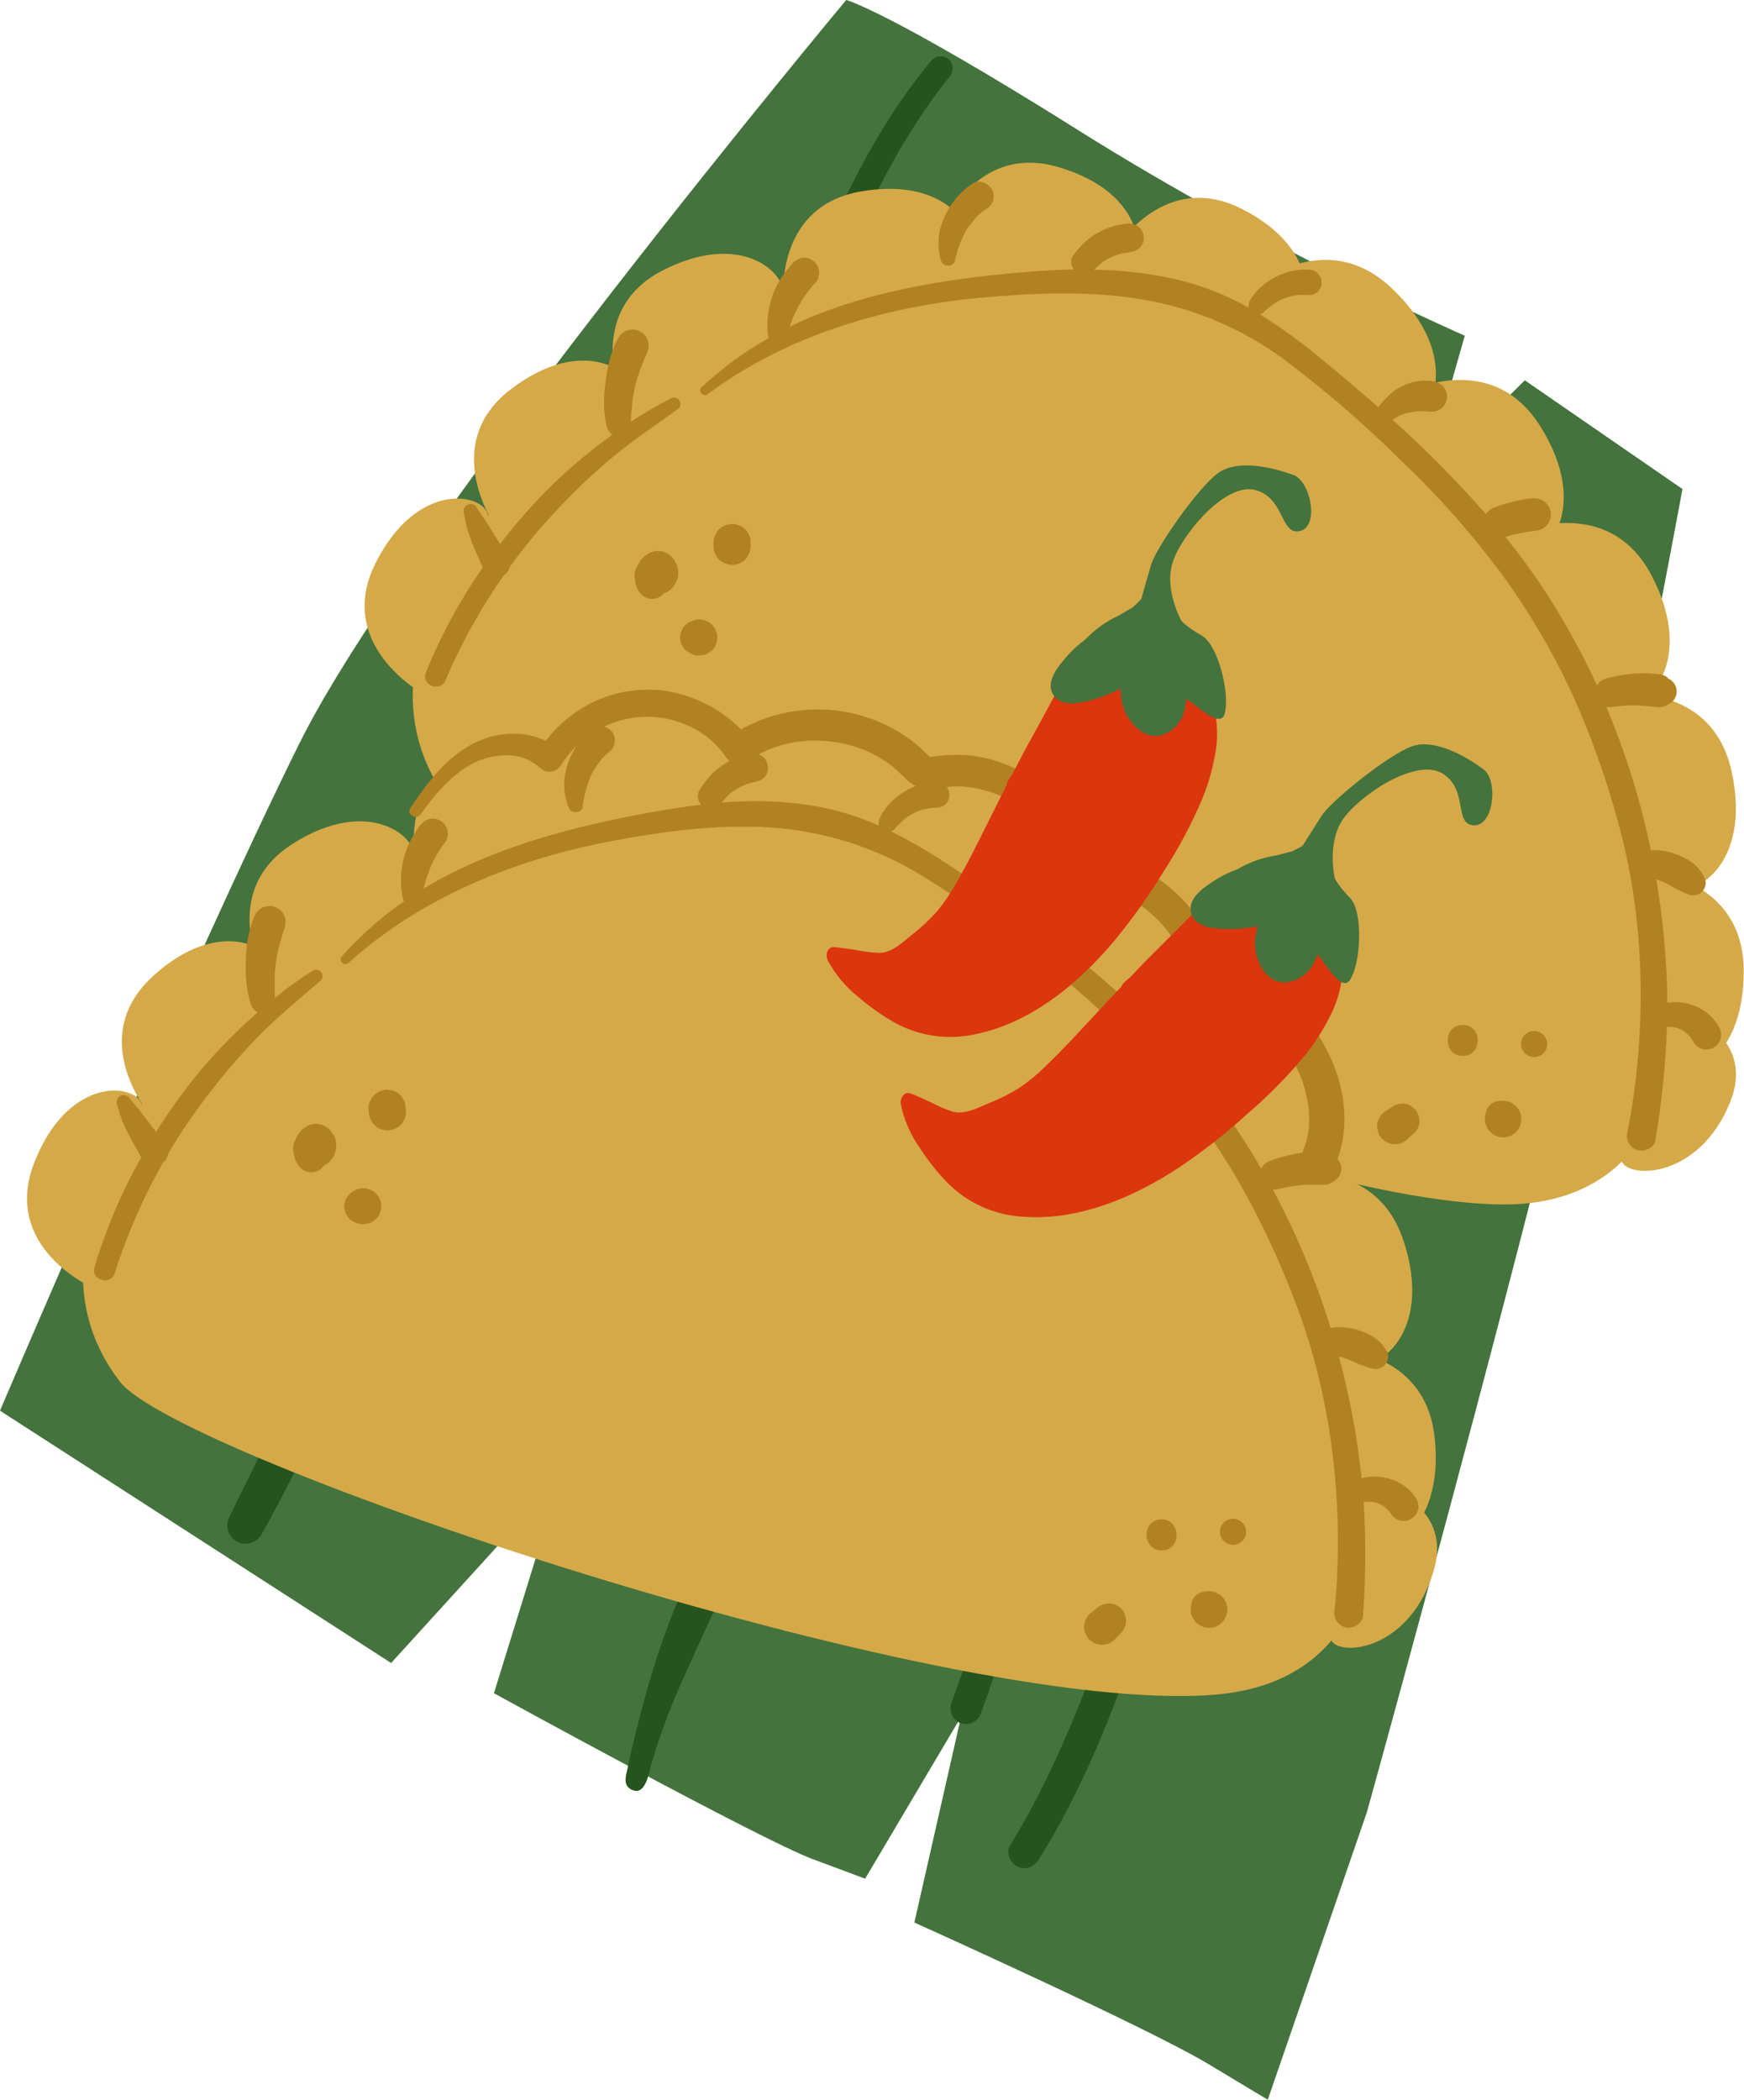 <svg xmlns="http://www.w3.org/2000/svg" width="2492" height="3000" viewBox="0 0 2492 3000" fill="none"><g clip-path="url(#clip0_18_3362)"><path d="M1953.2 2589.06C1953.2 2589.06 2083.96 2118 2190.84 1699.8C2297.72 1281.6 2404.05 698.7 2404.05 698.7L2178.78 543.36L2033.91 687.36L2093.02 479.64C2093.02 479.64 1815.96 358.92 1542.13 186.9C1268.31 14.88 1209.14 0 1209.14 0C1209.14 0 581.555 752.34 427.87 1062C274.185 1371.66 0 2015.52 0 2015.52L558.871 2376L801.791 2109.06L705.775 2419.2C705.775 2419.2 1086.3 2628.18 1161.25 2656.2L1236.2 2684.16L1373.26 2452.8L1306.53 2746.8C1306.53 2746.8 1637.25 2895.72 1724.5 2947.74L1811.52 3000L1953.2 2589.06Z" fill="#44733D"></path><path d="M374.461 2191.08C411.547 2124.24 446.473 2055.66 472.097 1983.54C495.441 1917.96 511.644 1849.14 545.609 1787.94C562.952 1756.74 583.235 1727.28 603.579 1697.94C625.542 1665.94 646.446 1633.42 666.289 1600.38C704.31 1536.22 738.982 1470.13 770.166 1402.38C837.257 1258.38 901.527 1112.9 962.977 965.94C1023.65 821.94 1084.08 677.4 1142.53 532.26C1195.16 401.52 1244.54 267.6 1325.74 151.08C1335.5 137.04 1345.72 123.36 1356.4 110.04C1359.52 106.705 1361.26 102.308 1361.26 97.74C1361.26 93.172 1359.52 88.775 1356.4 85.44C1353.12 82.208 1348.7 80.397 1344.1 80.397C1339.5 80.397 1335.08 82.208 1331.8 85.44C1238.84 196.14 1183.09 330.6 1129.62 463.44C1072.02 606.54 1012.85 748.92 950.916 890.22C886.465 1037.22 818.894 1183.02 750.003 1328.22C716.637 1398.18 681.471 1467.48 641.985 1534.38C622.422 1567.74 602.018 1600.38 580.055 1632.3C559.412 1662.3 538.048 1691.7 518.485 1722.3C479.118 1784.04 454.754 1850.88 432.911 1920.3C411.738 1987.03 385.291 2051.98 353.818 2114.52C344.756 2132.52 335.815 2150.52 326.934 2169.12C324.273 2175.35 324.13 2182.36 326.534 2188.69C328.938 2195.02 333.702 2200.17 339.824 2203.06C345.946 2205.95 352.951 2206.35 359.365 2204.18C365.78 2202.02 371.105 2197.45 374.221 2191.44L374.461 2191.08Z" fill="#26541E"></path><path d="M939.094 2062.14C1012.13 1964.28 1051.25 1845.66 1092.72 1732.14C1137.37 1609.86 1193.12 1493.22 1251.14 1376.82C1308.51 1261.8 1364.5 1146.72 1412.57 1027.44C1458.12 914.52 1501.45 800.7 1546.87 687.72C1593.44 571.92 1645.65 457.5 1713.46 352.44C1721.44 340.14 1729.54 327.96 1737.88 315.84C1746.23 303.72 1727.56 289.62 1718.62 302.04C1646.13 403.14 1586.6 512.7 1533.31 624.9C1479.3 738.18 1434.47 855.42 1385.87 971.04C1336.54 1088.16 1283.37 1202.94 1225.04 1315.86C1165.51 1431.18 1105.98 1546.62 1058.21 1667.52C1014.41 1778.4 977.62 1893.24 914.91 1995.48C908.249 2006.28 901.707 2017.2 894.806 2027.88C890.44 2033.81 888.521 2041.19 889.449 2048.5C890.376 2055.8 894.078 2062.47 899.787 2067.12C905.69 2071.59 913.109 2073.58 920.456 2072.64C927.803 2071.71 934.494 2067.94 939.094 2062.14Z" fill="#26541E"></path><path d="M930.932 2519.52C943.734 2476.46 959.556 2434.36 978.28 2393.52C1009.49 2325.3 1039.67 2256.6 1073.82 2189.52C1137.55 2064.42 1208.42 1942.98 1273.05 1818.3C1345.06 1679.26 1413.07 1538.34 1477.08 1395.54C1540.05 1255.3 1600.06 1113.86 1657.11 971.22C1717.12 822 1774.07 671.64 1829.82 520.86C1843.42 484.1 1856.98 447.26 1870.51 410.34C1873.81 401.52 1860.36 397.38 1856.82 405.84C1795.49 550.84 1733.86 695.761 1671.93 840.601C1609.16 987.481 1545.91 1134.6 1479.9 1279.68C1415.81 1420.26 1349.32 1559.64 1279.17 1697.28C1212.44 1828.38 1139.11 1955.76 1069.13 2085C1036.01 2146.14 1004.14 2208.06 975.519 2271.48C942.394 2344.98 920.731 2423.28 902.127 2501.58C900.327 2509.38 898.647 2517.18 897.087 2524.98C894.926 2535.54 889.285 2549.7 901.347 2556.42C922.771 2568.3 927.092 2532 930.932 2519.52Z" fill="#26541E"></path><path d="M1401.89 2447.16C1424.81 2384.82 1443.9 2321.16 1466.16 2258.4C1488.42 2195.64 1511.11 2134.62 1533.37 2072.4C1576.82 1951.2 1620.28 1830.04 1663.77 1708.92C1745.99 1478.88 1822.98 1246.92 1907.11 1017.66C1930.76 953.22 1955.1 889.06 1980.14 825.18C1992.15 795.18 2004.15 764.64 2016.51 734.64C2030.91 700.38 2045.97 666.3 2057.44 630.9C2063.86 610.98 2037.09 598.38 2027.43 617.58C1998.63 674.16 1975.46 733.2 1951.22 791.58C1927.57 848.82 1904.83 906.42 1882.21 964.08C1836.36 1081.08 1793.15 1199.04 1749.47 1316.88C1663.47 1549.02 1584.56 1784.04 1504.87 2018.46C1482.02 2085.9 1459.04 2153.3 1435.91 2220.66C1424.87 2252.9 1413.61 2285 1402.13 2316.96C1387.91 2356.5 1372.12 2395.5 1358.8 2435.34C1357.35 2441.07 1358.22 2447.13 1361.2 2452.23C1364.19 2457.33 1369.06 2461.04 1374.76 2462.58C1380.4 2463.94 1386.34 2463.1 1391.38 2460.23C1396.42 2457.37 1400.17 2452.7 1401.89 2447.16Z" fill="#26541E"></path><path d="M1484.82 2655.9C1561.64 2532.6 1610 2395.62 1652.49 2257.44C1692.28 2128.2 1727.2 1997.64 1773.83 1870.56C1822.98 1736.64 1881.01 1606.26 1932.92 1473.48C1984.1 1342.62 2032.53 1211.4 2069.02 1075.56C2103.64 946.56 2133.29 814.8 2186.34 691.56C2192.82 676.6 2199.66 661.8 2206.86 647.16C2210.82 639 2199.18 631.02 2194.86 639.3C2131.85 756.78 2096.56 884.94 2061.34 1012.68C2043.33 1077.48 2025.33 1142.28 2003.67 1205.88C1980.62 1273.26 1954.94 1339.62 1927.34 1405.26C1870.81 1539.48 1809.96 1671.42 1755.95 1806.54C1705.42 1933.38 1665.33 2063.52 1625.37 2194.02C1587.08 2319 1545.37 2442.78 1486.26 2559.66C1472.94 2585.98 1458.58 2611.72 1443.18 2636.88C1436.69 2647.5 1444.26 2662.56 1454.52 2667.24C1466.94 2672.94 1478.22 2666.46 1484.82 2655.9Z" fill="#26541E"></path><path d="M1472.16 352.5C1472.16 352.5 1074 322.98 755.403 668.04C576.694 861.6 556.351 1012.86 629.383 1128C702.415 1243.14 1750.97 1714.2 2142.53 1720.86C2534.09 1727.52 2402.31 1111.56 2275.27 891.9C1983.2 387.12 1472.16 352.5 1472.16 352.5Z" fill="#D5A948"></path><path d="M603.759 990.84C603.759 990.84 477.738 921.66 536.668 804.42C595.597 687.18 688.553 704.28 697.014 734.76C705.475 765.24 633.764 981.84 603.759 990.84Z" fill="#D5A948"></path><path d="M708.596 753.24C708.596 753.24 625.602 636 729.779 556.2C833.956 476.4 910.169 532.2 904.468 563.52C898.767 594.84 739.321 758.1 708.596 753.24Z" fill="#D5A948"></path><path d="M890.786 576C890.786 576 830.776 445.74 947.375 386.1C1063.97 326.46 1129.08 395.64 1117.8 425.22C1106.52 454.8 920.07 586.2 890.786 576Z" fill="#D5A948"></path><path d="M1119.84 438.48C1119.84 438.48 1100.58 296.28 1229.72 273.6C1358.86 250.92 1400.87 336 1381.37 360.96C1361.86 385.92 1145.05 457.02 1119.84 438.48Z" fill="#D5A948"></path><path d="M1341.28 337.5C1341.28 337.5 1387.49 201.66 1513.21 238.98C1638.93 276.3 1638.27 370.98 1609.7 384.72C1581.14 398.46 1355.32 365.22 1341.28 337.5Z" fill="#D5A948"></path><path d="M1587.92 364.32C1587.92 364.32 1658.07 239.16 1774.91 298.68C1891.75 358.2 1873.87 451.32 1843.32 459.54C1812.78 467.76 1596.74 394.2 1587.92 364.32Z" fill="#D5A948"></path><path d="M1774.67 422.4C1774.67 422.4 1886.53 314.4 1989.38 412.44C2092.24 510.48 2044.65 601.86 2010.27 600.84C1975.88 599.82 1774.49 456 1774.67 422.4Z" fill="#D5A948"></path><path d="M1994.43 567.06C1994.43 567.06 2126.45 490.92 2200.68 608.64C2274.91 726.36 2208.12 801.6 2175.72 792.54C2143.31 783.48 1986.26 599.04 1994.43 567.06Z" fill="#D5A948"></path><path d="M2158.01 764.34C2158.01 764.34 2296.04 699.24 2360.19 822.66C2424.34 946.08 2351.78 1015.62 2320.22 1003.92C2288.65 992.22 2147.09 795.54 2158.01 764.34Z" fill="#D5A948"></path><path d="M2293.45 993.18C2293.45 993.18 2443.48 965.34 2474.08 1101.18C2504.69 1237.02 2416.84 1285.62 2389.35 1266.24C2361.87 1246.86 2275.09 1020.66 2293.45 993.18Z" fill="#D5A948"></path><path d="M2338.04 1241.58C2338.04 1241.58 2490.29 1246.2 2491.55 1385.58C2492.81 1524.96 2396.37 1553.58 2373.63 1528.86C2350.88 1504.14 2314.4 1264.5 2338.04 1241.58Z" fill="#D5A948"></path><path d="M2377.05 1432.38C2377.05 1432.38 2515.49 1467.6 2472.1 1574.88C2428.72 1682.16 2330.96 1684.38 2317.94 1660.62C2304.92 1636.86 2347.88 1445.04 2377.05 1432.38Z" fill="#D5A948"></path><path d="M958.657 569.22C938.939 579.129 919.876 590.292 901.587 602.64C901.587 600.54 901.587 598.2 901.587 597.66C901.587 593.64 902.188 589.62 902.488 585.66C902.788 581.7 903.268 576.72 903.808 572.22C905.131 561.521 907.401 550.959 910.589 540.66C913.349 531.54 916.89 522.66 920.491 513.6C921.871 510.18 923.611 506.82 924.871 503.34C927.167 498.24 927.53 492.479 925.891 487.131C924.251 481.784 920.723 477.215 915.962 474.277C911.202 471.339 905.536 470.233 900.02 471.165C894.504 472.096 889.516 475.002 885.985 479.34C881.776 485.215 878.516 491.714 876.323 498.6C872.437 508.439 869.581 518.653 867.802 529.08C863.301 555 860.721 581.82 866.542 607.8C867.638 613.139 870.728 617.86 875.183 621L871.042 623.94C838.912 647.283 808.674 673.123 780.608 701.22C757.084 725.179 735.04 750.546 714.597 777.18C711.296 772.08 708.176 766.92 704.995 761.76C701.815 756.6 698.994 752.46 696.354 747.84C691.613 740.28 685.972 733.38 681.591 725.64C680.498 723.432 678.638 721.697 676.358 720.76C674.078 719.823 671.535 719.748 669.205 720.549C666.874 721.351 664.915 722.973 663.693 725.114C662.472 727.254 662.072 729.766 662.568 732.18C664.549 740.22 665.569 748.56 667.849 756.18C669.729 762.819 671.973 769.348 674.57 775.74C679.431 787.74 684.772 799.14 689.753 810.9C679.431 825.84 669.53 840.9 660.228 856.68C640.422 889.996 623.15 924.754 608.56 960.66C601.178 978.66 628.783 990 636.404 972.18C658.919 919.361 686.874 869.029 719.818 822C724.258 819.175 727.438 814.749 728.699 809.64C730.56 807.12 732.36 804.48 734.22 801.96C753.062 776.643 773.36 752.443 795.01 729.48C819.857 702.735 846.31 677.529 874.223 654C904.228 629.22 936.093 607.8 967.598 585.3C969.731 584.115 971.305 582.131 971.975 579.785C972.644 577.439 972.355 574.923 971.169 572.79C969.983 570.658 967.999 569.084 965.652 568.414C963.306 567.745 960.789 568.035 958.657 569.22Z" fill="#B28222"></path><path d="M2406.51 1275.66L2402.97 1274.16L2401.35 1273.44L2406.51 1275.66Z" fill="#B28222"></path><path d="M2409.45 1433.64L2412.69 1434.42L2414.25 1434.78L2409.45 1433.64Z" fill="#B28222"></path><path d="M2455.78 1466.46C2452.88 1461.47 2449.37 1456.85 2445.34 1452.72C2440.57 1447.91 2435.09 1443.86 2429.08 1440.72L2433.88 1443.36C2429.76 1440.86 2425.45 1438.72 2420.98 1436.94C2418.28 1435.86 2415.51 1434.96 2412.69 1434.24C2403.37 1431.63 2393.59 1431.03 2384.01 1432.5L2382.21 1432.92C2382.21 1426.92 2382.21 1421.28 2382.21 1415.46C2380.76 1362.06 2375.56 1308.83 2366.67 1256.16C2370.69 1257.72 2374.59 1259.34 2378.67 1261.02C2382.75 1262.7 2386.41 1265.28 2390.25 1267.44C2394.09 1269.6 2398.77 1272 2403.27 1273.98C2406.45 1275.36 2409.63 1276.74 2412.93 1277.94C2416.16 1279.24 2419.71 1279.55 2423.12 1278.84C2426.52 1278.12 2429.64 1276.41 2432.08 1273.92C2434.54 1271.5 2436.23 1268.39 2436.93 1265.01C2437.62 1261.62 2437.29 1258.1 2435.98 1254.9C2426.62 1235.94 2414.91 1228.62 2397.69 1221.48L2403.21 1223.76C2397.89 1221.4 2392.42 1219.39 2386.83 1217.76C2381.33 1216.28 2375.7 1215.28 2370.03 1214.76C2366.31 1214.49 2362.58 1214.49 2358.87 1214.76L2357.43 1207.56C2342.92 1139.91 2322.13 1073.76 2295.32 1009.98C2298.62 1010.64 2302.03 1010.64 2305.34 1009.98C2323.02 1007.29 2341 1007.09 2358.75 1009.38L2365.47 1010.1C2369.09 1010.76 2372.82 1010.64 2376.39 1009.74C2378.73 1008.84 2381.01 1007.88 2383.23 1006.8C2386.91 1005.24 2390.06 1002.65 2392.3 999.34C2394.54 996.027 2395.76 992.137 2395.83 988.141C2395.88 984.668 2394.99 981.246 2393.25 978.24C2392.59 976.58 2391.49 975.13 2390.07 974.04C2388.34 971.938 2386.08 970.325 2383.53 969.36C2379.39 962.88 2367.09 962.94 2360.73 962.4L2354.24 961.98C2347.32 961.791 2340.39 961.991 2333.48 962.58C2320.18 963.658 2307.02 966.009 2294.18 969.601C2288.98 971.131 2284.55 974.585 2281.81 979.261C2258.94 929.178 2232.07 881.022 2201.46 835.261C2185.74 811.801 2168.87 789.181 2151.17 767.221L2159.09 764.7C2169.62 762.039 2180.3 760.035 2191.08 758.7L2185.08 759.54C2189.1 759.12 2193.06 758.46 2197.08 757.92C2201.62 757.101 2205.81 754.941 2209.11 751.719C2212.41 748.497 2214.68 744.361 2215.61 739.842C2216.54 735.324 2216.09 730.631 2214.33 726.367C2212.57 722.104 2209.57 718.465 2205.72 715.92L2200.38 713.16C2196.43 711.794 2192.19 711.484 2188.08 712.26C2185.08 712.26 2182.08 712.68 2179.08 713.1L2176.02 714L2170.97 714.84C2167.73 715.44 2164.55 716.16 2161.37 716.94C2152.09 719.226 2142.95 722.071 2134.01 725.461C2129.54 727.32 2125.76 730.53 2123.21 734.641C2081.6 687.075 2037.11 642.11 1989.99 600.001L1990.95 599.161C1992.15 598.201 1993.23 597.361 1994.49 596.521C1999.15 593.849 2004.16 591.831 2009.37 590.521C2015.75 588.854 2022.25 587.69 2028.81 587.04L2023.53 587.761C2026.17 587.761 2028.81 587.761 2031.45 587.401C2035.59 587.401 2039.85 587.821 2043.99 588.301C2048.32 588.674 2052.65 587.747 2056.45 585.639C2060.24 583.531 2063.32 580.339 2065.29 576.471C2067.25 572.603 2068.02 568.235 2067.49 563.929C2066.95 559.623 2065.15 555.573 2062.3 552.301C2058.35 548.029 2053.01 545.306 2047.23 544.62C2034.2 542.67 2020.88 544.308 2008.71 549.36C2003.56 551.54 1998.6 554.15 1993.89 557.161C1988.93 560.599 1984.42 564.629 1980.44 569.161C1976.44 573.045 1972.76 577.26 1969.46 581.761C1941.26 556.981 1912.57 532.92 1883.71 509.28C1857.33 487.449 1829.52 467.404 1800.47 449.28C1803.62 448.2 1806.31 446.085 1808.1 443.28C1806.96 445.08 1810.86 441.241 1811.28 440.881C1813.14 439.261 1815.12 437.821 1817.28 436.321C1819.43 434.658 1821.67 433.116 1824 431.7C1829.89 428.2 1836.23 425.516 1842.84 423.721L1845.78 423L1848.12 422.581C1850.76 422.021 1853.4 421.601 1856.04 421.321C1856.98 421.373 1857.92 421.373 1858.86 421.321H1861.86C1864.74 421.321 1867.87 421.321 1870.51 421.741C1872.95 421.712 1875.37 421.199 1877.61 420.231C1879.86 419.263 1881.89 417.859 1883.59 416.1C1886.03 413.471 1887.64 410.186 1888.23 406.65C1888.82 403.114 1888.37 399.482 1886.92 396.203C1885.47 392.923 1883.09 390.139 1880.08 388.195C1877.07 386.25 1873.55 385.23 1869.97 385.26C1852.47 384.343 1835.09 388.511 1819.92 397.26C1810.41 402.397 1801.88 409.16 1794.71 417.241C1789.97 423.241 1782.71 431.28 1783.97 439.44C1749.3 419.823 1711.81 405.658 1672.83 397.44C1636.96 389.831 1600.41 385.811 1563.74 385.44C1568.37 380.437 1573.52 375.933 1579.1 372C1586.06 367.972 1593.47 364.79 1601.18 362.52C1606.32 361.351 1611.53 360.569 1616.78 360.18H1613.36C1618.41 360.077 1623.29 358.352 1627.29 355.26C1629.71 353.202 1631.6 350.589 1632.81 347.644C1634.01 344.699 1634.48 341.508 1634.19 338.34C1634.06 335.676 1633.39 333.066 1632.21 330.671C1631.03 328.277 1629.38 326.149 1627.35 324.42C1624.96 322.382 1622.15 320.891 1619.12 320.051C1616.1 319.212 1612.92 319.044 1609.82 319.56C1595.5 320.928 1581.63 325.325 1569.14 332.461C1562.69 335.97 1556.66 340.175 1551.13 345C1544.46 351.149 1538.42 357.965 1533.13 365.34C1530.74 369.458 1530.05 374.344 1531.21 378.96C1531.93 381.111 1532.98 383.136 1534.33 384.961C1500.97 385.621 1467.54 388.2 1434.41 391.44C1331.68 401.58 1223 421.02 1128.36 466.62C1128.72 465.42 1129.08 464.281 1129.5 463.081C1131.2 458.16 1133.21 453.35 1135.51 448.68C1138.53 442.149 1141.9 435.781 1145.59 429.6C1151.48 419.98 1158.4 411.028 1166.23 402.901C1167.95 400.573 1169.2 397.926 1169.89 395.114C1170.58 392.302 1170.7 389.381 1170.25 386.52C1169.81 383.7 1168.81 380.995 1167.31 378.562C1165.82 376.128 1163.86 374.014 1161.54 372.341C1159.23 370.668 1156.61 369.47 1153.83 368.814C1151.05 368.158 1148.17 368.058 1145.35 368.52C1139.63 369.924 1134.58 373.276 1131.06 378C1119.42 390.5 1110.29 405.127 1104.18 421.081C1098.38 437.202 1095.81 454.307 1096.62 471.42C1096.55 475.371 1097.22 479.299 1098.6 483C1079.33 493.688 1060.85 505.718 1043.27 519.001C1029.05 529.801 1015.49 541.2 1002.34 553.2C996.703 558.3 1004.74 568.081 1010.87 563.521C1121.94 480.121 1262.43 438.42 1399.55 425.52C1475.94 418.5 1554.49 415.021 1630.53 427.561C1704.74 439.683 1774.99 469.323 1835.46 514.021C1894.41 558.388 1950.27 606.72 2002.65 658.681C2055.06 708.442 2103.07 762.644 2146.13 820.68C2184.89 873.92 2218.38 930.809 2246.11 990.54C2272.73 1049.53 2294.62 1110.54 2311.58 1173C2347.16 1299.9 2352.44 1437.3 2334.02 1567.38C2331.62 1584.24 2328.92 1600.98 2325.38 1617.66C2324.03 1622.97 2324.78 1628.6 2327.48 1633.37C2330.17 1638.14 2334.6 1641.69 2339.84 1643.28C2349.8 1646.04 2363.85 1639.92 2365.47 1628.76C2374.56 1575.19 2380.05 1521.07 2381.91 1466.76C2383.54 1467.15 2385.21 1467.34 2386.89 1467.3C2388.87 1467.3 2390.85 1467.66 2392.89 1467.9L2397.57 1469.1C2399.13 1469.64 2400.63 1470.3 2402.13 1470.9L2406.57 1473.6C2407.89 1474.62 2409.21 1475.64 2410.47 1476.72C2411.73 1477.8 2414.01 1480.38 2415.69 1482.24C2417.52 1484.84 2419.18 1487.54 2420.68 1490.34C2422.28 1492.69 2424.34 1494.7 2426.73 1496.25C2429.12 1497.79 2431.79 1498.84 2434.6 1499.34C2440.06 1500.23 2445.66 1499 2450.26 1495.92C2452.6 1494.31 2454.6 1492.25 2456.13 1489.86C2457.67 1487.47 2458.71 1484.8 2459.2 1482C2459.86 1476.58 2458.66 1471.1 2455.78 1466.46Z" fill="#B28222"></path><path d="M1417.73 271.02C1412.75 262.32 1399.37 255.54 1389.83 262.14C1374.89 272.112 1362.55 285.502 1353.82 301.2C1349.08 309.9 1345.44 319.149 1342.96 328.74C1339.93 343.05 1340.47 357.885 1344.52 371.94C1346.62 381.72 1362.82 382.56 1364.68 371.94C1367.1 360.222 1370.93 348.839 1376.08 338.04C1377.35 335.34 1378.55 332.64 1380.05 330.06C1380.95 328.62 1381.79 327.12 1382.63 325.68L1384.43 322.8C1383.55 324.32 1383.55 324.5 1384.43 323.34C1387.07 320.58 1389.23 317.34 1391.87 314.1C1394.51 310.86 1395.89 309.54 1397.87 307.38C1399.01 306.48 1400.09 305.4 1401.29 304.5C1403.52 302.511 1405.91 300.705 1408.43 299.1C1413.35 296.569 1417.08 292.21 1418.82 286.96C1420.56 281.709 1420.17 275.986 1417.73 271.02Z" fill="#B28222"></path><path d="M967.298 807.66C966.299 805.322 965.178 803.039 963.938 800.82C961.496 796.958 958.214 793.697 954.336 791.28C948.791 787.66 942.059 786.326 935.553 787.56C933.2 788.054 930.907 788.799 928.712 789.78C924.163 792.022 920.089 795.119 916.71 798.9C914.254 801.901 912.233 805.234 910.709 808.8L909.569 810.42C907.51 814.442 906.518 818.925 906.688 823.44C906.688 824.34 906.688 825.24 907.108 826.14C907.202 828.849 907.564 831.542 908.188 834.18C909.359 838.672 911.398 842.891 914.189 846.6C916.395 849.695 919.375 852.157 922.831 853.74C926.27 855.294 930.057 855.915 933.813 855.54C937.508 855.216 941.06 853.956 944.134 851.88L948.275 848.22C948.361 848.052 948.462 847.891 948.575 847.74L952.776 845.94C957.219 843.524 961.008 840.065 963.817 835.86C965.115 833.755 966.239 831.548 967.178 829.26C968.637 825.983 969.276 822.399 969.038 818.82C969.338 815.015 968.742 811.193 967.298 807.66Z" fill="#B28222"></path><path d="M1024.31 905.22C1023.53 903 1022.69 900.84 1021.91 898.68C1019.74 894.61 1016.53 891.192 1012.61 888.78L1006.6 886.08C1000.83 884.282 994.605 884.645 989.082 887.1C985.835 888.005 982.892 889.766 980.56 892.2C977.926 894.094 975.852 896.665 974.559 899.64L972.399 905.64C971.529 908.842 971.529 912.218 972.399 915.42C972.518 917.689 973.243 919.886 974.499 921.78C975.755 924.909 977.827 927.644 980.5 929.7L985.841 933.3C987.416 934.036 989.066 934.6 990.762 934.98H988.422L991.602 935.76C992.66 936.105 993.744 936.365 994.843 936.54H995.803H997.063H998.203L1004.92 935.94C1008.38 935.327 1011.6 933.769 1014.23 931.44C1017.21 929.717 1019.66 927.205 1021.31 924.18C1024.62 918.341 1025.75 911.514 1024.49 904.92L1024.31 905.22Z" fill="#B28222"></path><path d="M1069.49 762.72C1067.96 759.59 1065.77 756.831 1063.07 754.635C1060.36 752.438 1057.21 750.857 1053.83 750C1050.65 748.742 1047.2 748.309 1043.81 748.74L1037.09 750.18C1032.57 751.794 1028.57 754.591 1025.51 758.28L1021.91 764.28C1020 768.425 1019.19 772.993 1019.57 777.54V782.76C1019.71 786.279 1020.79 789.695 1022.69 792.66C1024.06 795.989 1026.3 798.889 1029.17 801.06C1034.67 805.197 1041.43 807.316 1048.31 807.06L1055.03 805.62C1059.54 803.988 1063.52 801.169 1066.55 797.46C1067.81 795.54 1069.01 793.56 1070.21 791.46C1072.13 787.298 1072.92 782.704 1072.5 778.14V772.92C1072.44 769.31 1071.41 765.783 1069.49 762.72Z" fill="#B28222"></path><path d="M2026.35 1592.28C2025.41 1589.14 2023.65 1586.3 2021.25 1584.06L2016.27 1580.16C2012.64 1577.96 2008.51 1576.74 2004.27 1576.62L1997.67 1577.4C1995.56 1577.96 1993.54 1578.81 1991.67 1579.92L1991.07 1580.28L1990.59 1580.58L1989.62 1581.18L1987.7 1582.38L1984.1 1584.72C1981.58 1586.32 1979.12 1588 1976.72 1589.76C1974.05 1591.79 1971.98 1594.51 1970.72 1597.62C1968.98 1600.44 1967.99 1603.67 1967.84 1606.98C1967.37 1610.36 1967.83 1613.8 1969.16 1616.94C1969.92 1620.34 1971.58 1623.47 1973.96 1626L1978.88 1630.44C1982.46 1632.87 1986.58 1634.38 1990.89 1634.82L1997.55 1634.52C2002.13 1633.67 2006.4 1631.6 2009.91 1628.52L2011.05 1627.5C2014.23 1624.5 2017.35 1621.92 2020.89 1618.86C2024.41 1615.48 2026.82 1611.11 2027.8 1606.33C2028.77 1601.55 2028.27 1596.59 2026.35 1592.1V1592.28Z" fill="#B28222"></path><path d="M2173.14 1604.64C2173.65 1602.68 2173.88 1600.66 2173.8 1598.64L2172.9 1591.92C2171.63 1587.34 2169.14 1583.19 2165.69 1579.92L2160.23 1575.9C2156.27 1573.76 2151.84 1572.64 2147.33 1572.66C2128.49 1572.66 2124.11 1583.22 2122.13 1594.14C2122.1 1594.44 2122.1 1594.74 2122.13 1595.04C2122.13 1595.64 2122.13 1596.3 2121.83 1596.9C2121.53 1597.5 2121.83 1598.16 2121.83 1598.76C2121.49 1601.18 2121.8 1603.64 2122.73 1605.9C2123.69 1608 2124.59 1610.16 2125.49 1612.32C2127.88 1616.31 2131.3 1619.59 2135.39 1621.8C2141.38 1625.1 2148.43 1625.92 2155.01 1624.08C2157.25 1623.45 2159.39 1622.52 2161.37 1621.32C2161.56 1621.2 2161.74 1621.05 2161.91 1620.9C2163.66 1619.89 2165.26 1618.64 2166.65 1617.18C2168.08 1615.72 2169.29 1614.06 2170.25 1612.26C2170.38 1612.07 2170.52 1611.89 2170.67 1611.72C2171.82 1609.48 2172.64 1607.1 2173.14 1604.64Z" fill="#B28222"></path><path d="M2090.08 1464.3C2061.58 1464.3 2061.46 1508.58 2090.08 1508.58C2118.71 1508.58 2118.71 1464.3 2090.08 1464.3Z" fill="#B28222"></path><path d="M2190.54 1473C2186.85 1473.31 2183.33 1474.71 2180.44 1477.01C2177.54 1479.32 2175.39 1482.43 2174.27 1485.96C2173.14 1489.49 2173.09 1493.27 2174.11 1496.82C2175.13 1500.38 2177.19 1503.56 2180.01 1505.95C2182.84 1508.34 2186.31 1509.84 2189.99 1510.25C2193.67 1510.67 2197.39 1509.99 2200.68 1508.29C2203.97 1506.6 2206.69 1503.96 2208.48 1500.72C2210.28 1497.49 2211.07 1493.79 2210.76 1490.1C2210.24 1485.19 2207.85 1480.67 2204.08 1477.49C2200.32 1474.3 2195.46 1472.69 2190.54 1473Z" fill="#B28222"></path><path d="M937.293 1122.66C937.293 1122.66 538.048 1130.94 253.601 1504.62C94.035 1714.26 88.094 1866.78 171.688 1974.48C255.282 2082.18 1343.74 2451.84 1734.16 2421.42C2124.59 2391 1935.08 1790.28 1787.75 1583.64C1449.24 1108.74 937.293 1122.66 937.293 1122.66Z" fill="#D5A948"></path><path d="M133.402 1840.32C133.402 1840.32 1.38 1783.38 48.968 1661.1C96.556 1538.82 190.711 1547.1 201.993 1576.62C213.275 1606.14 162.207 1828.5 133.402 1840.32Z" fill="#D5A948"></path><path d="M215.075 1593.9C215.075 1593.9 121.4 1485.18 217.295 1395.9C313.191 1306.62 394.564 1355.04 391.864 1386.6C389.164 1418.16 246.16 1596 215.075 1593.9Z" fill="#D5A948"></path><path d="M379.622 1400.04C379.622 1400.04 307.61 1276.02 418.028 1205.64C528.446 1135.26 599.798 1197.9 591.337 1228.44C582.875 1258.98 409.807 1407.6 379.622 1400.04Z" fill="#D5A948"></path><path d="M594.877 1241.58C594.877 1241.58 562.232 1101.84 688.672 1067.04C815.113 1032.24 864.741 1113 847.698 1139.7C830.656 1166.4 621.762 1257.66 594.877 1241.58Z" fill="#D5A948"></path><path d="M805.512 1120.14C805.512 1120.14 838.697 980.52 967.538 1005.78C1096.38 1031.04 1104.54 1125.78 1077.42 1141.74C1050.29 1157.7 822.134 1146.42 805.512 1120.14Z" fill="#D5A948"></path><path d="M1053.83 1123.5C1053.83 1123.5 1111.8 992.221 1233.86 1040.46C1355.92 1088.7 1346.86 1183.02 1317.16 1194.12C1287.45 1205.22 1065.23 1152.36 1053.83 1123.5Z" fill="#D5A948"></path><path d="M1245.02 1163.58C1245.02 1163.58 1346.14 1045.26 1457.82 1133.58C1569.5 1221.9 1530.79 1316.94 1496.46 1319.22C1462.14 1321.5 1248.02 1197.18 1245.02 1163.58Z" fill="#D5A948"></path><path d="M1477.5 1286.82C1477.5 1286.82 1601.66 1198.5 1686.76 1308.66C1771.85 1418.82 1712.44 1500 1679.31 1494C1646.19 1488 1472.4 1319.46 1477.5 1286.82Z" fill="#D5A948"></path><path d="M1658.91 1467.72C1658.91 1467.72 1789.85 1389.72 1865.65 1506.66C1941.44 1623.6 1875.55 1699.56 1843.02 1690.86C1810.5 1682.16 1651.11 1500 1658.91 1467.72Z" fill="#D5A948"></path><path d="M1815.54 1682.7C1815.54 1682.7 1962.02 1640.7 2005.59 1773C2049.16 1905.3 1965.98 1962 1936.82 1945.38C1907.65 1928.76 1799.87 1711.8 1815.54 1682.7Z" fill="#D5A948"></path><path d="M1883.59 1926C1883.59 1926 2035.65 1916.22 2050.06 2054.64C2064.46 2193.06 1971.2 2230.92 1946.24 2208.42C1921.27 2185.92 1862.1 1950.84 1883.59 1926Z" fill="#D5A948"></path><path d="M1940.36 2112C1940.36 2112 2081.5 2133.96 2048.37 2244.9C2015.25 2355.84 1918.21 2367.3 1903.03 2344.86C1887.85 2322.42 1912.51 2127.42 1940.36 2112Z" fill="#D5A948"></path><path d="M446.593 1387.02C427.918 1398.76 410 1411.67 392.944 1425.66C392.944 1423.56 392.584 1421.28 392.524 1420.74C392.524 1416.72 392.524 1412.7 392.524 1408.74C392.524 1404.78 392.524 1399.68 392.524 1395.18C392.83 1384.41 394.075 1373.69 396.245 1363.14C398.105 1353.78 400.806 1344.42 403.566 1335.3C404.586 1331.76 406.026 1328.22 406.987 1324.68C408.728 1319.4 408.499 1313.66 406.341 1308.53C404.183 1303.41 400.243 1299.23 395.248 1296.78C390.253 1294.33 384.54 1293.77 379.164 1295.21C373.788 1296.64 369.112 1299.97 366 1304.58C362.332 1310.79 359.697 1317.56 358.199 1324.62C355.13 1334.74 353.119 1345.16 352.198 1355.7C350.097 1381.92 350.097 1408.92 358.199 1434.24C359.828 1439.44 363.365 1443.84 368.1 1446.54L364.26 1449.9C334.466 1476.16 306.814 1504.75 281.566 1535.4C260.401 1561.47 240.842 1588.8 222.996 1617.24C219.276 1612.44 215.615 1607.58 212.015 1602.78L202.053 1589.7C196.652 1582.68 190.411 1576.32 185.31 1569.06C183.978 1567.02 181.958 1565.52 179.617 1564.84C177.275 1564.16 174.768 1564.34 172.548 1565.35C170.328 1566.36 168.542 1568.13 167.515 1570.34C166.487 1572.55 166.286 1575.05 166.947 1577.4C169.708 1585.14 171.448 1593.36 174.509 1601.04C177.112 1607.51 180.056 1613.84 183.33 1620C189.331 1631.34 195.692 1642.38 201.753 1653.54C192.872 1669.44 184.47 1685.52 176.669 1701.96C160.095 1736.98 146.193 1773.2 135.082 1810.32C129.441 1828.92 158.006 1837.62 163.887 1819.14C181.338 1764.33 204.404 1711.47 232.718 1661.4C234.8 1659.82 236.55 1657.85 237.868 1655.59C239.186 1653.34 240.046 1650.85 240.399 1648.26L245.2 1640.1C261.558 1613.08 279.471 1587.04 298.849 1562.1C321.072 1533.09 344.998 1505.42 370.501 1479.24C397.865 1451.76 427.75 1427.4 456.975 1402.02C458.964 1400.64 460.325 1398.53 460.759 1396.15C461.192 1393.77 460.662 1391.32 459.285 1389.33C457.908 1387.34 455.798 1385.98 453.418 1385.55C451.037 1385.11 448.582 1385.64 446.593 1387.02Z" fill="#B28222"></path><path d="M1954.82 1953.24C1953.5 1952.88 1952.42 1952.4 1951.16 1952.04L1949.54 1951.5L1954.82 1953.24Z" fill="#B28222"></path><path d="M1972.76 2110.2L1976.06 2110.68H1977.56L1972.76 2110.2Z" fill="#B28222"></path><path d="M2021.97 2138.52C2014.76 2128.19 2004.69 2120.2 1992.99 2115.54L1997.97 2117.76C1993.64 2115.64 1989.15 2113.89 1984.52 2112.54C1981.74 2111.75 1978.92 2111.13 1976.06 2110.68C1966.52 2108.99 1956.73 2109.31 1947.32 2111.64L1945.58 2112.24C1944.98 2106.24 1944.44 2100.66 1943.72 2094.9C1937.2 2041.95 1926.99 1989.53 1913.17 1938C1917.17 1939.2 1921.17 1940.46 1925.17 1941.78C1929.32 1943.4 1933.28 1945.26 1937.18 1947C1941.59 1949.01 1946.12 1950.78 1950.74 1952.28C1954.04 1953.36 1957.34 1954.44 1960.76 1955.34C1964.13 1956.26 1967.69 1956.19 1971.01 1955.12C1974.34 1954.06 1977.28 1952.05 1979.48 1949.34C1981.68 1946.67 1983.04 1943.42 1983.4 1939.98C1983.75 1936.54 1983.08 1933.08 1981.46 1930.02C1970.36 1912.02 1958.06 1906.02 1940.24 1900.38L1946.24 1902.18C1940.74 1900.23 1935.1 1898.68 1929.38 1897.56C1923.75 1896.57 1918.05 1896.09 1912.33 1896.12C1908.61 1896.2 1904.91 1896.52 1901.23 1897.08C1900.51 1894.74 1899.85 1892.34 1899.07 1890C1878.21 1824.07 1851.27 1760.21 1818.6 1699.26C1821.94 1699.66 1825.33 1699.37 1828.56 1698.42C1845.91 1694.08 1863.79 1692.18 1881.67 1692.78H1888.45C1892.12 1693.04 1895.82 1692.57 1899.31 1691.4C1901.51 1690.24 1903.67 1689.04 1905.79 1687.8C1909.32 1685.91 1912.21 1683.02 1914.12 1679.51C1916.03 1675.99 1916.87 1671.99 1916.53 1668C1916.29 1664.56 1915.08 1661.25 1913.05 1658.46C1912.28 1656.84 1911.05 1655.49 1909.51 1654.56C1907.59 1652.61 1905.19 1651.2 1902.55 1650.48C1897.81 1644.48 1885.57 1645.68 1879.15 1645.74C1876.99 1645.74 1874.83 1645.74 1872.73 1645.74C1865.8 1646.2 1858.91 1647.07 1852.08 1648.32C1838.95 1650.64 1826.07 1654.21 1813.62 1659C1808.58 1661.02 1804.51 1664.88 1802.21 1669.8C1774.73 1622.18 1743.43 1576.87 1708.6 1534.32C1690.6 1512.42 1671.75 1491.54 1652.13 1471.32C1654.65 1470.18 1657.17 1469.16 1659.75 1468.08C1669.96 1464.31 1680.4 1461.23 1691.02 1458.84L1685.02 1460.22C1688.98 1459.44 1692.88 1458.42 1697.02 1457.46C1699.93 1456.6 1702.64 1455.17 1705 1453.26C1707.36 1451.35 1709.32 1448.99 1710.76 1446.32C1712.21 1443.65 1713.11 1440.72 1713.42 1437.7C1713.73 1434.68 1713.44 1431.63 1712.56 1428.72C1710.84 1422.93 1706.92 1418.04 1701.64 1415.1L1696.06 1412.88C1692.12 1411.84 1687.99 1411.84 1684.06 1412.88C1681.05 1413.42 1678.05 1413.9 1675.11 1414.62L1672.65 1415.22L1667.67 1416.54C1664.55 1417.44 1661.67 1418.46 1658.31 1419.54C1649.3 1422.73 1640.49 1426.44 1631.91 1430.64C1627.63 1432.9 1624.16 1436.45 1622.01 1440.78C1576.02 1397.53 1527.38 1357.19 1476.36 1320L1477.32 1319.04C1478.33 1317.98 1479.41 1317 1480.56 1316.1C1484.92 1312.94 1489.71 1310.44 1494.78 1308.66C1500.97 1306.37 1507.33 1304.59 1513.81 1303.32L1508.65 1304.52C1511.23 1304.1 1513.87 1303.8 1516.45 1303.44C1520.65 1303.44 1524.85 1303.08 1529.05 1303.14C1533.34 1303.07 1537.52 1301.73 1541.05 1299.29C1544.58 1296.85 1547.32 1293.42 1548.91 1289.43C1550.5 1285.44 1550.87 1281.07 1549.99 1276.87C1549.1 1272.67 1547 1268.83 1543.93 1265.82C1539.57 1261.98 1533.96 1259.84 1528.15 1259.82C1515 1259.11 1501.9 1262.01 1490.28 1268.22C1485.34 1270.84 1480.64 1273.89 1476.24 1277.34C1471.63 1281.19 1467.5 1285.58 1463.94 1290.42C1460.34 1294.67 1457.09 1299.21 1454.22 1303.98C1423.85 1281.96 1392.95 1260.72 1361.98 1239.96C1333.67 1220.68 1304.1 1203.33 1273.47 1188C1276.5 1186.71 1278.99 1184.4 1280.49 1181.46C1279.53 1183.32 1283.07 1179.18 1283.49 1178.76C1285.17 1176.96 1286.97 1175.34 1288.77 1173.72C1290.67 1171.85 1292.68 1170.09 1294.77 1168.44C1300.3 1164.4 1306.36 1161.13 1312.77 1158.72L1315.66 1157.7L1317.94 1157.04C1320.52 1156.32 1323.1 1155.66 1325.74 1155.06L1328.56 1154.58L1331.5 1154.28C1334.38 1154.28 1337.5 1153.92 1340.2 1153.92C1342.6 1153.66 1344.92 1152.94 1347.04 1151.78C1349.16 1150.63 1351.03 1149.07 1352.55 1147.19C1354.06 1145.31 1355.2 1143.16 1355.88 1140.84C1356.56 1138.53 1356.78 1136.1 1356.52 1133.7C1356.27 1131.3 1355.54 1128.98 1354.38 1126.86C1353.23 1124.74 1351.67 1122.87 1349.79 1121.35C1347.91 1119.84 1345.75 1118.71 1343.44 1118.02C1341.12 1117.34 1338.7 1117.12 1336.3 1117.38C1318.8 1118.15 1301.9 1123.96 1287.63 1134.12C1278.66 1140.14 1270.82 1147.7 1264.47 1156.44C1260.33 1162.44 1253.78 1171.56 1255.83 1179.54C1219.45 1163.28 1180.79 1152.71 1141.21 1148.22C1104.78 1144.07 1068.04 1143.55 1031.51 1146.66C1035.61 1141.24 1040.28 1136.27 1045.43 1131.84C1051.97 1127.2 1059.04 1123.35 1066.49 1120.38C1071.5 1118.74 1076.61 1117.46 1081.8 1116.54L1078.38 1117.08C1083.39 1116.6 1088.11 1114.5 1091.82 1111.08C1094.03 1108.79 1095.67 1106.01 1096.59 1102.96C1097.51 1099.91 1097.68 1096.69 1097.1 1093.56C1096.71 1090.93 1095.78 1088.41 1094.38 1086.15C1092.97 1083.89 1091.12 1081.94 1088.94 1080.42C1086.37 1078.57 1083.42 1077.32 1080.3 1076.76C1077.19 1076.2 1073.99 1076.35 1070.94 1077.18C1056.79 1079.89 1043.38 1085.6 1031.63 1093.92C1025.6 1098.01 1020.04 1102.76 1015.07 1108.08C1008.95 1114.84 1003.52 1122.2 998.863 1130.04C996.852 1134.36 996.636 1139.3 998.263 1143.78C999.128 1145.99 1000.39 1148.02 1001.98 1149.78C968.798 1153.56 935.973 1159.32 903.088 1165.68C801.731 1185.48 695.394 1215.12 605.379 1269.48C605.679 1268.28 605.919 1267.08 606.159 1265.88C607.358 1260.81 608.861 1255.83 610.66 1250.94C613.12 1244.22 615.701 1237.5 618.821 1231.02C623.793 1220.89 629.828 1211.32 636.824 1202.46C638.322 1199.98 639.306 1197.23 639.718 1194.36C640.131 1191.5 639.963 1188.58 639.225 1185.78C637.772 1180.23 634.175 1175.48 629.225 1172.58C624.274 1169.68 618.374 1168.86 612.82 1170.3C607.501 1172.03 602.902 1175.47 599.738 1180.08C589.329 1193.65 581.628 1209.09 577.054 1225.56C572.781 1242.15 571.842 1259.42 574.294 1276.38C574.62 1280.31 575.657 1284.16 577.354 1287.72C559.193 1300.2 541.928 1313.93 525.686 1328.82C512.544 1340.82 500.122 1353.54 488.18 1366.74C483.079 1372.32 491.96 1381.32 497.601 1376.16C600.338 1282.62 736.2 1227.84 871.522 1202.16C946.895 1187.94 1024.79 1177.08 1101.72 1182.36C1176.72 1187.42 1249.44 1210.27 1313.85 1249.02C1376.73 1287.57 1436.88 1330.39 1493.88 1377.18C1550.76 1421.83 1603.69 1471.29 1652.07 1525.02C1695.82 1574.35 1734.63 1627.85 1767.95 1684.74C1800.14 1740.86 1827.79 1799.47 1850.64 1860C1898.05 1982.94 1916.65 2119.26 1910.65 2250.54C1909.87 2267.52 1908.67 2284.44 1906.75 2301.36C1905.95 2306.76 1907.26 2312.26 1910.39 2316.72C1913.53 2321.19 1918.26 2324.28 1923.61 2325.36C1933.76 2327.16 1947.02 2319.78 1947.62 2308.5C1951.54 2254.3 1951.86 2199.9 1948.58 2145.66C1950.23 2145.87 1951.91 2145.87 1953.56 2145.66C1955.6 2145.66 1957.58 2145.66 1959.56 2145.66C1961.54 2145.66 1962.74 2146.08 1964.36 2146.38L1969.04 2147.76L1973.72 2149.98L1977.92 2152.74C1979.84 2154.36 1981.76 2156.04 1983.62 2157.78C1985.69 2160.19 1987.6 2162.74 1989.33 2165.4C1991.14 2167.58 1993.38 2169.37 1995.91 2170.67C1998.43 2171.97 2001.2 2172.75 2004.03 2172.96C2009.56 2173.35 2015.04 2171.61 2019.33 2168.1C2021.51 2166.28 2023.31 2164.04 2024.61 2161.51C2025.92 2158.99 2026.72 2156.23 2026.95 2153.4C2026.95 2148.03 2025.2 2142.81 2021.97 2138.52Z" fill="#B28222"></path><path d="M1834.38 1423.02C1816.68 1408.31 1797.13 1395.99 1776.23 1386.36C1767.88 1382.54 1759.31 1379.26 1750.55 1376.52C1748.39 1375.86 1746.23 1375.2 1744.12 1374.36C1743.16 1373.94 1742.26 1373.58 1741.36 1373.1C1740.96 1372.61 1740.6 1372.09 1740.28 1371.54C1739.34 1369.43 1738.52 1367.27 1737.82 1365.06C1725.03 1326.24 1701.27 1291.95 1669.43 1266.33C1637.58 1240.7 1599 1224.84 1558.33 1220.64C1546.13 1183.44 1523.65 1150.44 1493.5 1125.46C1463.34 1100.48 1426.74 1084.54 1387.91 1079.46C1368.79 1077.74 1349.54 1078.42 1330.6 1081.5H1328.86L1327.06 1080C1323.4 1076.7 1320.1 1073.04 1316.5 1069.74C1308.21 1062.21 1299.34 1055.35 1289.97 1049.22C1255.69 1027.27 1216.1 1015 1175.42 1013.74C1134.73 1012.47 1094.45 1022.24 1058.87 1042.02C1028.13 1011.28 988.004 991.662 944.854 986.28C900.084 981.634 855.181 993.756 818.834 1020.3C804.073 1031.11 790.937 1043.98 779.827 1058.52C745.622 1041.54 702.235 1046.52 669.529 1066.08C633.524 1087.2 609.16 1120.56 586.416 1154.4C580.415 1163.64 594.517 1172.4 600.998 1163.58C620.921 1135.8 644.325 1107.18 675.29 1091.1C690.357 1083.14 707.156 1079.01 724.198 1079.1C733.501 1079.12 742.719 1080.87 751.383 1084.26C758.771 1087.43 765.615 1091.75 771.666 1097.04C773.703 1099.07 776.173 1100.61 778.89 1101.56C781.608 1102.5 784.503 1102.81 787.36 1102.48C790.216 1102.14 792.96 1101.17 795.387 1099.62C797.813 1098.08 799.859 1096.01 801.371 1093.56C807.69 1083.26 815.315 1073.82 824.055 1065.48C820.447 1070.84 817.353 1076.52 814.813 1082.46C810.964 1091.58 808.205 1101.13 806.592 1110.9C805.091 1125.46 807.151 1140.16 812.593 1153.74C815.593 1163.28 831.796 1162.62 832.636 1152.06C833.963 1140.17 836.724 1128.49 840.857 1117.26C841.713 1114.41 842.776 1111.62 844.038 1108.92C844.758 1107.42 845.418 1105.86 846.198 1104.36L847.639 1101.24C846.918 1102.86 846.918 1103.04 847.639 1101.84C850.039 1098.84 851.839 1095.06 854.18 1091.94C856.52 1088.82 857.72 1087.02 859.64 1084.68V1084.38C860.721 1083.36 861.741 1082.22 862.761 1081.14C864.853 1079 867.078 1077 869.422 1075.14C873.906 1072.07 877.032 1067.38 878.15 1062.06C879.267 1056.74 878.291 1051.2 875.423 1046.58C872.405 1042.58 868.207 1039.62 863.421 1038.12C878.498 1030.81 894.753 1026.24 911.429 1024.62C959.077 1020.12 1010.03 1040.82 1037.45 1082.04C1040.7 1086.73 1045.64 1089.98 1051.24 1091.1C1056.84 1092.22 1062.65 1091.12 1067.45 1088.04C1070.94 1085.58 1074.54 1083.18 1078.2 1081.02L1083.78 1077.78L1085.04 1077.06L1087.38 1075.92C1095.39 1072.08 1103.65 1068.77 1112.1 1066.02L1119.24 1063.86L1122 1063.2C1126.5 1062.12 1131.06 1061.28 1135.63 1060.5C1140.19 1059.72 1144.09 1059.24 1148.35 1058.82L1154.77 1058.28H1158.01H1160.47H1164.91C1167.07 1058.28 1169.23 1058.28 1171.33 1058.28C1176.01 1058.28 1180.63 1058.76 1185.25 1059.24C1193.6 1060.09 1201.88 1061.51 1210.04 1063.5C1219.03 1065.84 1227.87 1068.72 1236.5 1072.14L1239.44 1073.4L1240.76 1073.94L1241.9 1074.48L1244.78 1075.86C1248.92 1077.96 1253 1080.12 1256.79 1082.46C1260.57 1084.8 1264.11 1086.9 1267.59 1089.3L1271.97 1092.42L1275.81 1095.42C1282.95 1101.42 1289.13 1108.02 1295.85 1114.32C1300.85 1119.25 1306.9 1122.98 1313.56 1125.2C1320.22 1127.43 1327.3 1128.1 1334.26 1127.16C1344.17 1125.31 1354.19 1124.09 1364.26 1123.5C1398.47 1123.27 1431.81 1134.22 1459.2 1154.7C1474.59 1165.8 1487.9 1179.53 1498.5 1195.26C1501.39 1199.58 1504.03 1204.02 1506.49 1208.58L1508.23 1212.18C1509.25 1214.4 1510.21 1216.62 1511.11 1218.9C1512.97 1223.46 1514.65 1228.08 1516.09 1232.76C1516.09 1233.54 1517.29 1237.02 1517.41 1237.38C1518.01 1239.84 1518.49 1242.36 1518.97 1244.82C1520.59 1253.58 1528.09 1263.36 1537.93 1263.66C1556.37 1264.13 1574.61 1267.59 1591.94 1273.92C1598.49 1276.07 1604.82 1278.84 1610.84 1282.2C1619.29 1286.74 1627.43 1291.83 1635.21 1297.44L1636.47 1298.28L1637.67 1299.24L1641.09 1302.06C1644.51 1304.94 1647.75 1308.06 1650.99 1310.94C1654.23 1313.82 1656.99 1316.94 1660.23 1320.42L1664.61 1325.4L1665.57 1326.48L1666.47 1327.8C1671.78 1334.85 1676.67 1342.2 1681.11 1349.82C1682.19 1351.74 1683.21 1353.72 1684.24 1355.82C1684.24 1355.82 1684.72 1356.72 1684.96 1357.26C1687.06 1361.64 1688.86 1366.14 1690.54 1370.7C1693.22 1379.85 1696.84 1388.7 1701.34 1397.1C1709.1 1408.38 1720.6 1416.54 1733.8 1420.14C1750.33 1425.92 1766.09 1433.7 1780.73 1443.3L1786.73 1447.26L1790.33 1449.96C1793.69 1452.6 1797.05 1455.3 1800.29 1458.06C1807.62 1464.33 1814.5 1471.11 1820.88 1478.34C1833.11 1492.2 1843.55 1507.54 1851.96 1524C1853.94 1528.02 1855.86 1532.1 1857.6 1536C1858.26 1537.5 1858.8 1539 1859.4 1540.5C1859.4 1540.5 1861.32 1545.9 1861.56 1546.5C1864.99 1557.13 1867.62 1568 1869.43 1579.02C1870.68 1589.23 1871 1599.53 1870.39 1609.8C1870.39 1609.8 1869.85 1614.12 1869.85 1614.9C1869.37 1618.08 1868.83 1621.2 1868.11 1624.32C1866.91 1629.98 1865.22 1635.52 1863.06 1640.88C1857.9 1652.88 1860.84 1668.96 1873.93 1675.08C1885.51 1680.42 1902.67 1677.3 1908.13 1664.16C1943.66 1579.38 1902.01 1479.72 1834.38 1423.02Z" fill="#B28222"></path><path d="M477.738 1623.54C476.546 1621.32 475.224 1619.18 473.777 1617.12C470.984 1613.47 467.391 1610.52 463.276 1608.48C457.423 1605.39 450.593 1604.72 444.253 1606.62C441.964 1607.28 439.766 1608.23 437.711 1609.44C433.413 1612.06 429.696 1615.53 426.79 1619.64C424.514 1622.82 422.771 1626.34 421.629 1630.08L420.669 1631.76C418.978 1635.96 418.399 1640.53 418.988 1645.02L419.709 1647.72C419.988 1650.38 420.572 1652.99 421.449 1655.52C422.959 1659.94 425.325 1664.02 428.41 1667.52C430.872 1670.41 434.063 1672.58 437.651 1673.82C441.2 1675.02 444.995 1675.29 448.68 1674.62C452.364 1673.95 455.818 1672.35 458.715 1669.98L462.496 1665.96C462.473 1665.78 462.473 1665.6 462.496 1665.42L466.516 1663.26C470.709 1660.41 474.165 1656.61 476.598 1652.16C477.683 1649.94 478.586 1647.63 479.298 1645.26C480.424 1641.86 480.712 1638.24 480.138 1634.7C480.248 1630.84 479.424 1627.01 477.738 1623.54Z" fill="#B28222"></path><path d="M543.749 1715.28L540.688 1709.28C538.15 1705.42 534.628 1702.32 530.487 1700.28L524.186 1698.18C518.274 1696.98 512.128 1697.91 506.843 1700.82C500.923 1703.73 496.224 1708.64 493.581 1714.68C493.041 1716.78 492.56 1718.88 492.02 1720.68C491.508 1723.97 491.86 1727.34 493.041 1730.46C493.396 1732.66 494.328 1734.73 495.741 1736.46C497.225 1739.44 499.458 1741.98 502.222 1743.84L507.863 1746.9C509.515 1747.5 511.224 1747.92 512.964 1748.16H510.563L513.804 1748.64C514.915 1748.86 516.037 1749.02 517.165 1749.12H520.525L527.126 1747.86C530.508 1746.9 533.574 1745.06 536.008 1742.52C538.803 1740.5 541 1737.76 542.369 1734.6C545.098 1728.46 545.587 1721.56 543.749 1715.1V1715.28Z" fill="#B28222"></path><path d="M575.254 1569.18C573.541 1566.02 571.04 1563.35 567.993 1561.44C565.207 1559.4 561.94 1558.12 558.511 1557.72C555.223 1556.7 551.722 1556.58 548.37 1557.36L541.829 1559.46C537.495 1561.51 533.787 1564.68 531.087 1568.64L528.026 1574.64C526.523 1578.93 526.171 1583.55 527.006 1588.02L527.486 1593.24C529.085 1600.15 533.082 1606.28 538.768 1610.52C541.549 1612.58 544.816 1613.88 548.25 1614.3C551.548 1615.26 555.033 1615.38 558.391 1614.66L564.932 1612.56C569.266 1610.51 572.974 1607.34 575.674 1603.38L578.735 1597.38C580.23 1593.08 580.581 1588.47 579.755 1584L579.275 1578.78C578.785 1575.29 577.4 1571.98 575.254 1569.18Z" fill="#B28222"></path><path d="M1606.34 2304.42C1605.08 2301.35 1603 2298.67 1600.34 2296.68L1595.06 2293.26C1591.19 2291.42 1586.91 2290.61 1582.64 2290.92L1576.16 2292.3C1574.01 2293.04 1571.99 2294.09 1570.16 2295.42L1569.56 2295.84L1569.14 2296.2L1568.24 2296.86L1566.44 2298.24L1563.08 2300.94L1556.17 2306.58C1551.78 2311.57 1549.26 2317.93 1549.03 2324.58C1548.9 2327.97 1549.69 2331.32 1551.31 2334.3C1552.36 2337.61 1554.29 2340.58 1556.89 2342.88L1562.3 2346.84C1566.15 2348.98 1570.49 2350.1 1574.9 2350.08L1581.56 2349.18C1586 2347.9 1590.04 2345.48 1593.26 2342.16C1593.63 2341.81 1593.97 2341.43 1594.28 2341.02C1597.22 2337.78 1600.28 2335.02 1603.28 2331.48C1606.46 2327.79 1608.43 2323.21 1608.95 2318.37C1609.46 2313.52 1608.49 2308.64 1606.16 2304.36L1606.34 2304.42Z" fill="#B28222"></path><path d="M1753.67 2302.8C1753.96 2300.81 1753.96 2298.79 1753.67 2296.8L1752.11 2290.2C1750.38 2285.8 1747.52 2281.93 1743.82 2278.98L1737.82 2275.56C1733.68 2273.79 1729.16 2273.09 1724.68 2273.52C1705.9 2275.32 1702.54 2286.24 1701.64 2297.52C1701.64 2297.82 1701.64 2298.12 1701.64 2298.42C1701.64 2298.72 1701.64 2299.62 1701.64 2300.28C1701.64 2300.94 1701.64 2301.54 1701.64 2302.14C1701.54 2304.58 1702.07 2307 1703.2 2309.16C1704.34 2311.2 1705.48 2313.24 1706.56 2315.16C1709.3 2318.92 1713.01 2321.87 1717.3 2323.68C1721.44 2325.46 1725.96 2326.16 1730.44 2325.72C1732.7 2325.43 1734.91 2324.89 1737.04 2324.1C1739.18 2323.23 1741.19 2322.1 1743.04 2320.74C1743.04 2320.74 1743.34 2320.38 1743.52 2320.26C1745.16 2319.1 1746.62 2317.71 1747.85 2316.12C1749.15 2314.53 1750.21 2312.75 1750.97 2310.84L1751.33 2310.24C1752.46 2307.89 1753.25 2305.38 1753.67 2302.8Z" fill="#B28222"></path><path d="M1657.71 2170.92C1629.33 2173.62 1633.35 2217.78 1661.85 2215.08C1690.36 2212.38 1686.16 2168.22 1657.71 2170.92Z" fill="#B28222"></path><path d="M1758.53 2170.14C1753.65 2171.06 1749.33 2173.86 1746.51 2177.93C1743.68 2182.01 1742.56 2187.03 1743.4 2191.92C1744.39 2196.75 1747.21 2201.02 1751.27 2203.82C1755.33 2206.63 1760.32 2207.76 1765.19 2206.98C1770.06 2206.06 1774.38 2203.26 1777.21 2199.19C1780.04 2195.11 1781.15 2190.09 1780.31 2185.2C1779.32 2180.37 1776.5 2176.1 1772.44 2173.3C1768.39 2170.49 1763.4 2169.36 1758.53 2170.14Z" fill="#B28222"></path><path d="M1851.96 1294.02C1815.18 1269.66 1765.19 1264.32 1727.08 1288.02C1726.7 1287.61 1726.24 1287.27 1725.72 1287.05C1725.2 1286.82 1724.65 1286.71 1724.08 1286.71C1723.52 1286.71 1722.96 1286.82 1722.44 1287.05C1721.93 1287.27 1721.46 1287.61 1721.08 1288.02C1695.94 1314.66 1669.89 1340.28 1644.03 1366.02C1634.13 1375.92 1624.41 1386.12 1614.74 1396.38L1606.82 1403.28C1604.87 1404.83 1603.42 1406.92 1602.62 1409.28C1591.34 1421.28 1580.18 1433.28 1568.9 1445.28C1544.53 1471.38 1520.41 1498.14 1494.54 1522.8C1483 1534.33 1470.43 1544.77 1456.98 1554C1443.09 1562.75 1428.4 1570.17 1413.11 1576.14C1396.91 1582.92 1378.61 1593.12 1360.6 1588.14C1350.3 1584.57 1340.27 1580.23 1330.6 1575.18C1321 1570.8 1311.45 1566.24 1301.61 1562.4C1291.77 1558.56 1285.89 1569.54 1287.09 1577.34C1291.66 1599.79 1300.86 1621.04 1314.09 1639.74C1325.51 1657.48 1338.62 1674.08 1353.22 1689.3C1381.72 1718.3 1419.93 1735.76 1460.52 1738.32C1540.81 1744.68 1620.21 1710.72 1685.86 1667.28C1719.64 1644.49 1751.73 1619.29 1781.87 1591.86C1812.34 1565.83 1840.46 1537.16 1865.89 1506.18C1878.47 1490.39 1889.45 1473.39 1898.65 1455.42C1909.01 1436.53 1915.52 1415.77 1917.79 1394.34C1920.07 1352.1 1885.33 1316.04 1851.96 1294.02Z" fill="#DB360E"></path><path d="M2119.97 1099.32C2099.08 1083.78 2051.02 1053.48 2016.27 1066.74C1981.52 1080 1901.83 1144.74 1888.57 1165.38C1878.61 1180.92 1866.67 1199.88 1861.14 1208.52C1860.81 1208.66 1860.49 1208.82 1860.18 1209C1855.72 1211.72 1851.09 1214.17 1846.32 1216.32L1823.16 1222.32C1803.66 1225.29 1784.92 1231.97 1767.95 1242C1758.2 1245.45 1748.83 1249.89 1739.98 1255.26C1724.38 1264.86 1696.3 1281.78 1701.94 1303.98C1702.24 1305.06 1702.6 1306.08 1702.96 1307.04C1702.92 1307.24 1702.92 1307.44 1702.96 1307.64C1703.12 1308.04 1703.32 1308.42 1703.56 1308.78C1711.54 1325.22 1735.12 1326.78 1751.57 1327.26C1766.34 1327.63 1781.11 1326.41 1795.61 1323.6L1797.17 1323.24C1796.69 1325.04 1796.21 1326.78 1795.85 1328.64C1792.99 1339.18 1792.48 1350.22 1794.35 1360.98C1795.48 1365.42 1796.88 1369.79 1798.55 1374.06C1802.02 1383.68 1808.29 1392.04 1816.56 1398.06C1824.23 1402.96 1833.5 1404.68 1842.42 1402.86C1849.68 1401.3 1856.51 1398.18 1862.44 1393.73C1868.38 1389.28 1873.28 1383.59 1876.81 1377.06C1879.1 1372.7 1881.11 1368.19 1882.81 1363.56C1897.57 1382.64 1917.91 1417.56 1929.32 1399.56C1945.04 1374.24 1947.68 1302.18 1929.32 1283.22C1910.95 1264.26 1907.23 1254.66 1907.23 1254.66C1907.23 1254.66 1895.71 1205.46 1918.45 1171.32C1941.2 1137.18 2022.75 1082.16 2060.74 1104.9C2098.72 1127.64 2076.7 1177.5 2105.74 1179.12C2134.79 1180.74 2140.85 1114.8 2119.97 1099.32Z" fill="#44733D"></path><path d="M1645.77 940.8C1603.76 927.72 1554.13 936.6 1524.31 970.26C1523.83 969.923 1523.28 969.695 1522.7 969.591C1522.12 969.488 1521.52 969.511 1520.95 969.659C1520.38 969.807 1519.85 970.077 1519.39 970.45C1518.94 970.823 1518.57 971.29 1518.31 971.82C1501.63 1004.46 1483.86 1036.38 1466.34 1068.48C1459.62 1080.84 1453.14 1093.32 1446.72 1105.86C1444.86 1108.8 1443 1111.86 1440.72 1114.74C1439.31 1116.8 1438.5 1119.21 1438.38 1121.7C1430.99 1136.46 1423.67 1151.28 1416.23 1165.98C1400.21 1197.9 1384.55 1230.3 1366.6 1261.26C1358.74 1275.54 1349.6 1289.07 1339.3 1301.7C1328.38 1314.01 1316.33 1325.26 1303.29 1335.3C1289.61 1346.28 1274.91 1361.28 1256.25 1361.4C1245.32 1360.86 1234.45 1359.53 1223.72 1357.44C1213.28 1355.88 1202.84 1354.2 1192.33 1353.24C1181.83 1352.28 1179.25 1364.52 1182.61 1371.66C1193.27 1391.94 1208.05 1409.76 1226 1423.98C1241.94 1437.82 1259.18 1450.08 1277.49 1460.58C1312.97 1480.43 1354.54 1486.47 1394.21 1477.56C1473.06 1461.18 1539.73 1406.22 1590.56 1346.16C1616.64 1314.81 1640.41 1281.6 1661.67 1246.8C1683.51 1213.28 1702.37 1177.9 1718.02 1141.08C1725.7 1122.41 1731.47 1103.01 1735.24 1083.18C1739.89 1062.13 1740.32 1040.37 1736.5 1019.16C1727.38 977.46 1683.94 952.56 1645.77 940.8Z" fill="#DB360E"></path><path d="M1848.36 678.72C1823.94 669.72 1769.27 654.06 1739.62 676.56C1709.98 699.06 1651.65 783.3 1644.75 807.06C1639.59 825.06 1633.41 846.3 1630.59 856.2L1629.75 856.86C1626.23 860.725 1622.48 864.372 1618.52 867.78L1597.94 879.78C1580.09 888.038 1564 899.649 1550.53 913.98C1542.13 920.003 1534.36 926.88 1527.37 934.5C1515.37 948.12 1492.92 972.24 1504.57 991.92C1505.14 992.833 1505.76 993.715 1506.43 994.56C1506.53 994.749 1506.65 994.93 1506.79 995.1C1507.03 995.447 1507.32 995.769 1507.63 996.06C1519.93 1009.56 1543.03 1004.64 1558.75 1000.38C1573.04 996.556 1586.88 991.226 1600.04 984.48L1601.36 983.7C1601.36 985.5 1601.36 987.36 1601.66 989.22C1601.85 1000.13 1604.45 1010.87 1609.28 1020.66C1611.58 1024.65 1614.17 1028.46 1617.02 1032.06C1623.02 1040.35 1631.39 1046.62 1641.03 1050.06C1649.76 1052.63 1659.15 1051.69 1667.19 1047.42C1673.72 1043.89 1679.4 1038.99 1683.86 1033.05C1688.31 1027.12 1691.43 1020.29 1693 1013.04C1694.07 1008.17 1694.83 1003.24 1695.28 998.28C1714.78 1012.44 1744.19 1040.28 1749.95 1019.76C1757.99 991.08 1740.28 921.12 1717.3 908.1C1694.32 895.08 1688.08 886.86 1688.08 886.86C1688.08 886.86 1663.23 842.88 1675.53 803.7C1687.84 764.52 1750.61 688.86 1793.45 700.08C1836.3 711.3 1829.16 765.3 1857.48 758.7C1885.81 752.1 1872.73 687.78 1848.36 678.72Z" fill="#44733D"></path></g><defs><clipPath id="clip0_18_3362"><rect width="2491.73" height="3000" fill="white"></rect></clipPath></defs></svg>